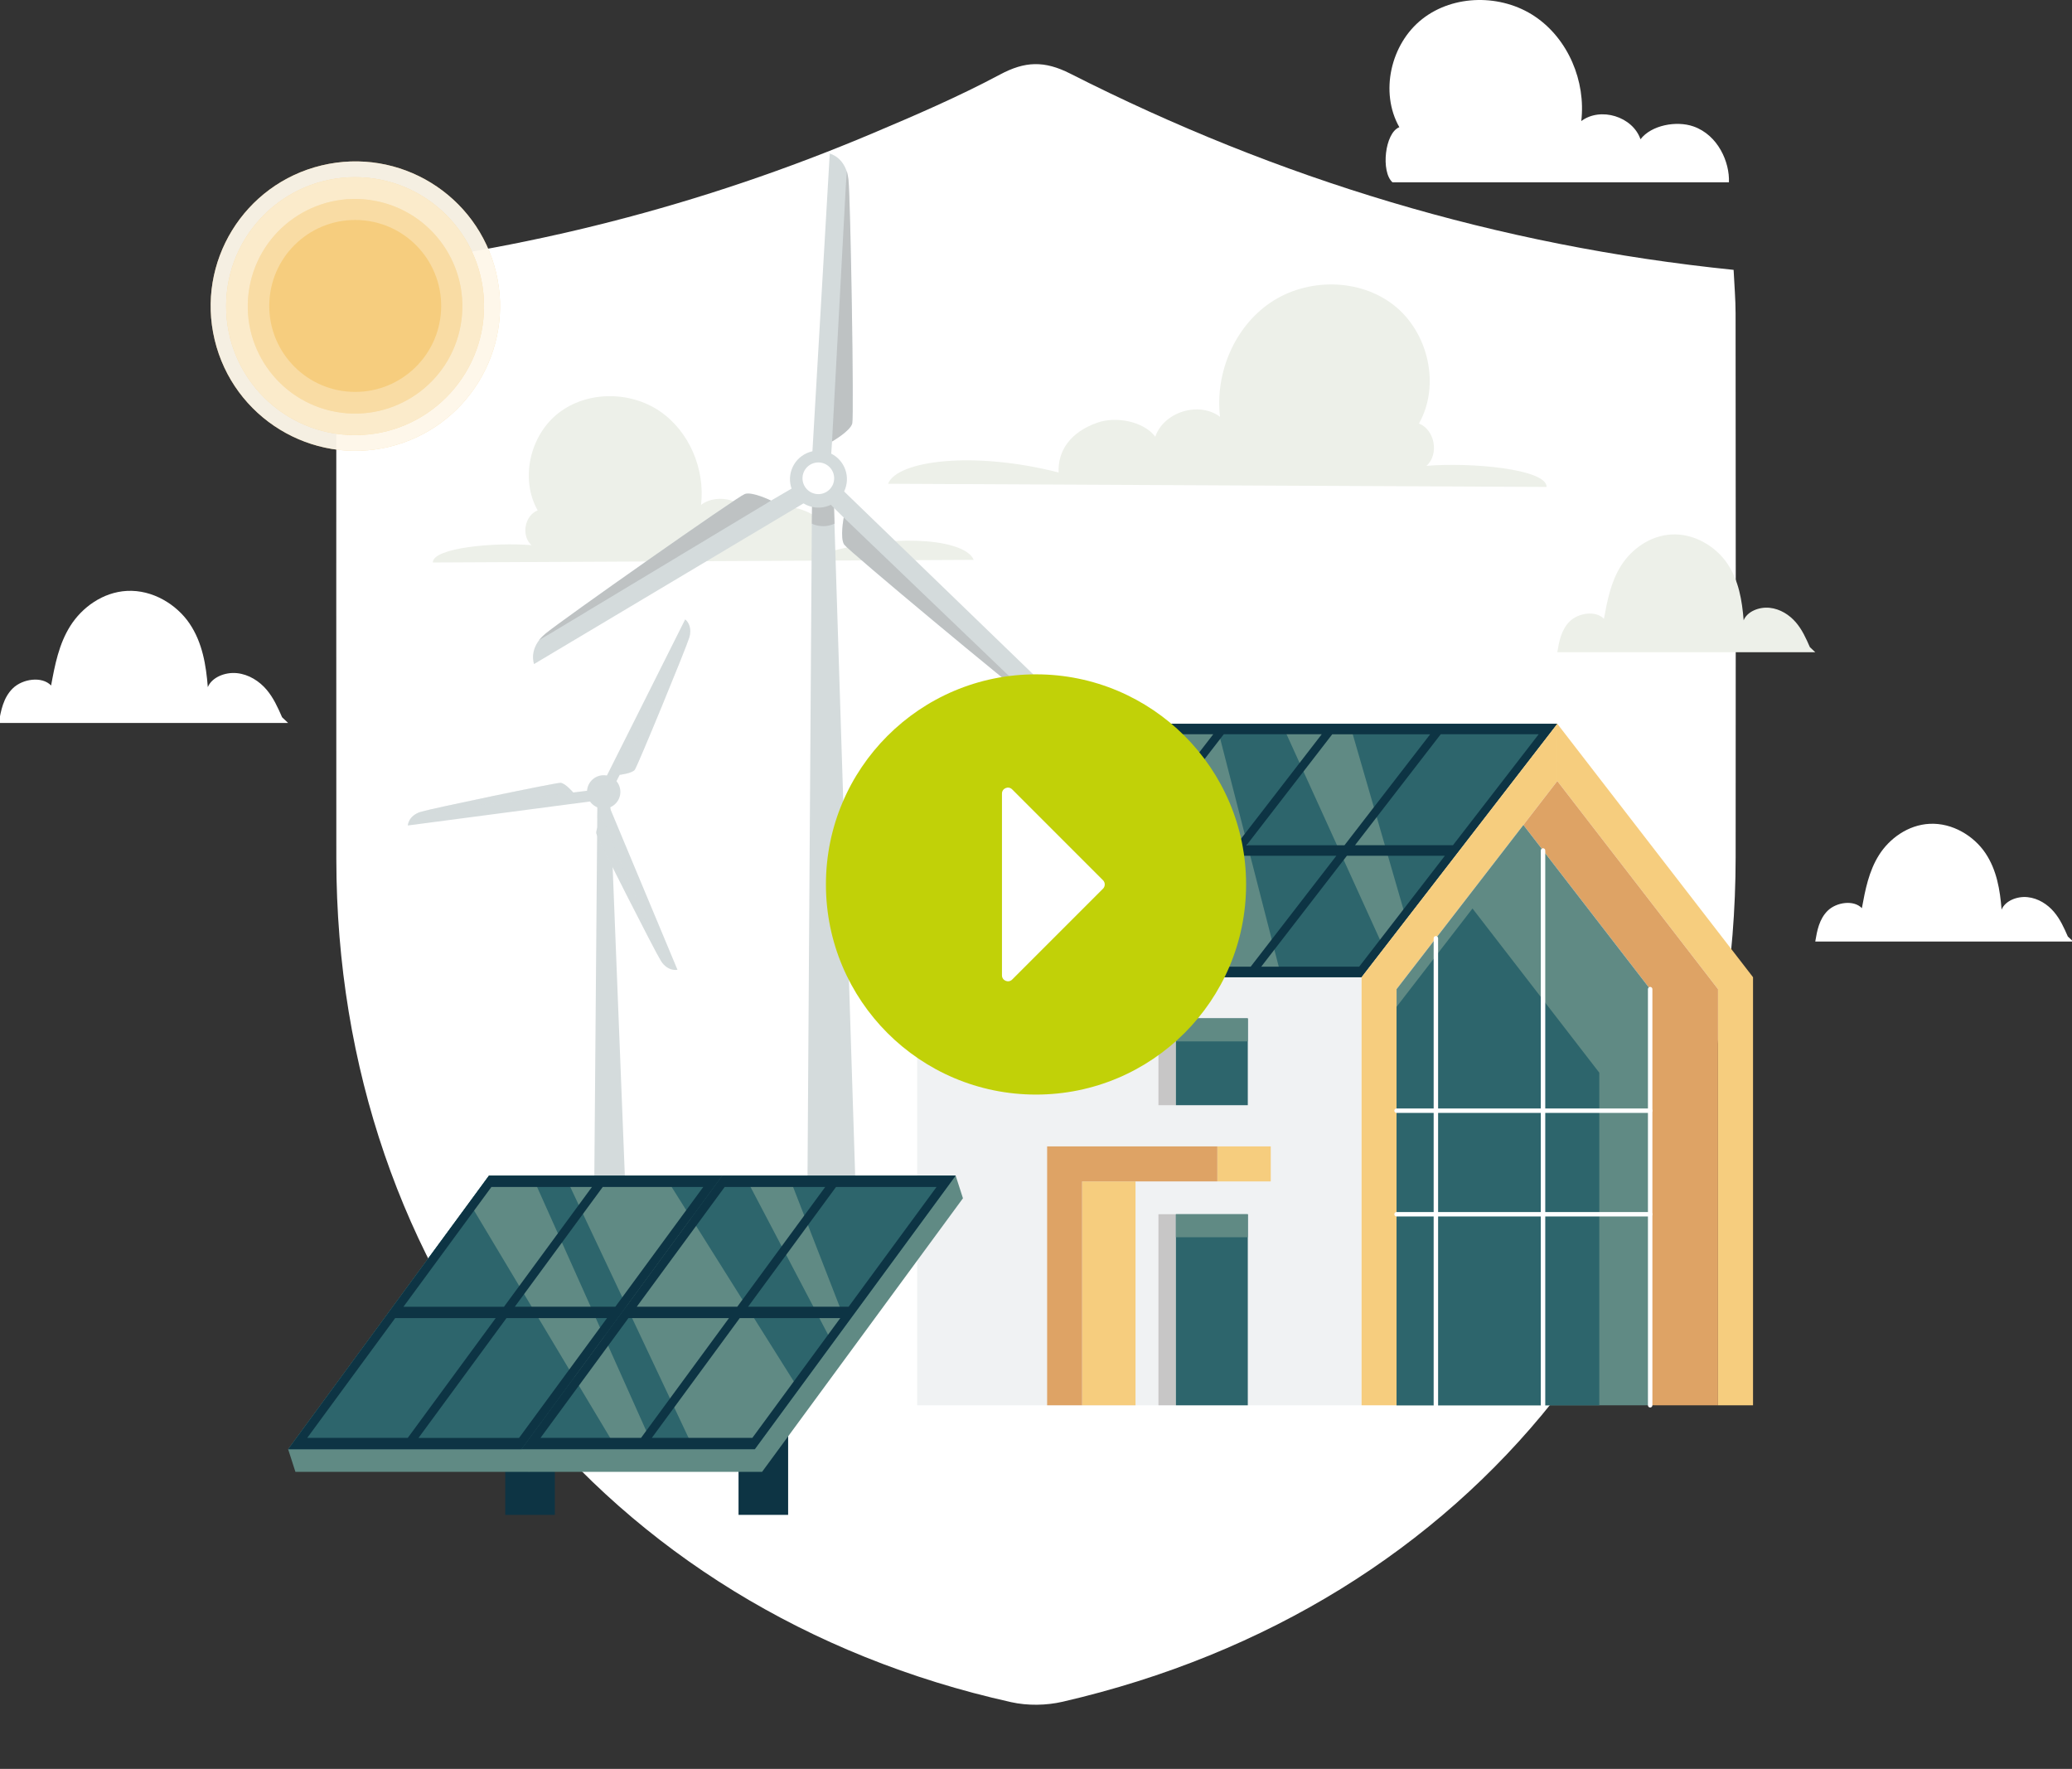 <svg xmlns="http://www.w3.org/2000/svg" xmlns:xlink="http://www.w3.org/1999/xlink" id="Ebene_1" x="0px" y="0px" viewBox="0 0 995.55 849.75" style="enable-background:new 0 0 995.55 849.75;" xml:space="preserve"><rect x="0" y="0" width="995.55" height="849.75" fill="#333333" stroke="none"/><style type="text/css">	.st0{fill:#EDF0E9;}	.st1{fill:#FFFFFF;}	.st2{opacity:0.8;}	.st3{fill-rule:evenodd;clip-rule:evenodd;fill:#F6CD7E;}	.st4{fill-rule:evenodd;clip-rule:evenodd;fill:#FFFFFF;}	.st5{opacity:0.6;}	.st6{opacity:0.3;}	.st7{fill:#0D3444;}	.st8{enable-background:new    ;}	.st9{fill:#2D656C;}	.st10{fill:#608A85;}	.st11{fill:#608A84;}	.st12{fill:#D4DBDC;}	.st13{fill:#0D3342;}	.st14{fill:#5A817C;}	.st15{fill:#2B6167;}	.st16{opacity:0.35;fill:#D4DBDC;}	.st17{fill:#455A64;}	.st18{fill:#263239;}	.st19{opacity:0.29;fill:#FFFFFF;}	.st20{fill:#DEA365;}	.st21{fill:#F6CD7E;}	.st22{fill:#2D374D;}	.st23{fill:#3D5058;}	.st24{fill:#546A82;}	.st25{fill:#010202;}	.st26{fill:none;}	.st27{fill:#AA5A51;}	.st28{fill:#DC9252;}	.st29{fill:none;stroke:#C1D108;stroke-width:17.81;stroke-linecap:round;stroke-linejoin:round;stroke-miterlimit:10;}	.st30{fill:#88878B;}	.st31{fill:#C7C6C6;}	.st32{fill:#C1D108;}</style><g>	<g>		<path class="st1" d="M161.59,129.87c90.58-9.25,175.71-31.24,257.52-65.76c20.76-8.76,41.53-17.71,61.37-28.3    c12.01-6.41,21.28-6.77,33.76-0.44c99.75,50.6,205.21,82.7,318.72,94.27c0.35,7.34,0.95,14.11,0.95,20.88    c0.07,87.1,0.14,174.21,0.03,261.31c-0.24,201.87-126.35,360.2-323.35,405.66c-7.88,1.82-16.88,1.96-24.76,0.2    c-195.81-43.59-324.07-203.96-324.23-404.99c-0.07-86.46-0.01-172.92,0-259.38C161.59,146.3,161.59,139.27,161.59,129.87z"></path>	</g>	<g>		<g>			<g>				<path class="st0" d="M400.54,264.5c0.38-8.55-4.61-15.93-15.34-19.67c-7.29-2.54-18.11-0.58-22.82,5.55      c-3.37-9.81-17.25-14.07-25.54-7.84c2-17.2-5.67-35.49-20.04-45.15c-14.37-9.66-34.96-9.57-48.58,1.13      c-13.62,10.7-18.42,31.59-9.88,46.66c-6.31,2.48-8.03,12.22-2.96,16.71c-17.42-1.46-47.43,1.19-47.43,8.32l259.88-1.26      C464.23,259.72,433.95,255.95,400.54,264.5z"></path>			</g>		</g>		<g>			<g>				<path class="st0" d="M317,236.88c5.74,2.31,10.05,7.85,10.9,13.98c3.72-1.78,8.19-1.91,12.01-0.37      c3.82,1.55,6.94,4.75,8.37,8.62c-2.36-3.52-6.97-6.66-11.17-7.22c-6.06-0.82-10.15,1.72-12.09,5.16      c0.19-6.14-2.92-12.29-7.98-15.78c-5.06-3.49-11.91-4.22-17.59-1.87C304.32,235.56,311.26,234.56,317,236.88z"></path>			</g>		</g>	</g>	<g>		<g>			<g>				<polygon class="st12" points="287.06,381.74 285.5,572.42 300.52,572.42 292.99,381.74     "></polygon>			</g>		</g>		<g class="st6">			<g>				<path class="st12" d="M286.97,392.99c0,0,2.89,1.61,6.47,0l-0.21-6.55l-6.14,0.75L286.97,392.99z"></path>			</g>		</g>		<g>			<g>				<g>					<path class="st12" d="M269.34,376.06c-2.2-0.12-61.69,12.28-67.13,13.92c-6.11,1.85-6.27,6.57-6.27,6.57l90.03-11.86l0.14-5.32       l-10.69,1.32C275.42,380.69,271.55,376.17,269.34,376.06z"></path>				</g>			</g>			<g class="st6">				<g>					<path class="st12" d="M202.21,389.98c-0.9,0.28-1.7,0.59-2.43,0.93l3.83-0.46l71.8-9.76c0,0-3.87-4.52-6.08-4.63       C267.14,375.94,207.65,388.34,202.21,389.98z"></path>				</g>			</g>		</g>		<g>			<g>				<g>					<path class="st12" d="M305,369.78c1.33-1.76,24.45-57.96,26.14-63.38c1.9-6.1-1.92-8.87-1.92-8.87l-40.7,81.17l4.33,3.1       l4.91-9.59C297.75,372.21,303.67,371.54,305,369.78z"></path>				</g>			</g>			<g class="st6">				<g>					<path class="st12" d="M331.14,306.4c0.27-0.9,0.46-1.74,0.59-2.54l-1.77,3.43l-32.21,64.91c0,0,5.91-0.67,7.25-2.43       C306.33,368.02,329.45,311.82,331.14,306.4z"></path>				</g>			</g>		</g>		<g>			<g>				<g>					<path class="st12" d="M286.53,400.38c0.46,2.16,27.99,56.33,31,61.15c3.38,5.42,7.98,4.33,7.98,4.33l-34.99-83.79l-5.17,1.26       l4.07,9.97C289.41,393.31,286.07,398.23,286.53,400.38z"></path>				</g>			</g>			<g class="st6">				<g>					<path class="st12" d="M317.53,461.53c0.5,0.79,1.02,1.48,1.54,2.1l-1.45-3.58l-28.21-66.75c0,0-3.35,4.92-2.88,7.08       C286.99,402.54,314.52,456.72,317.53,461.53z"></path>				</g>			</g>		</g>		<g>			<g>				<g>					<path class="st12" d="M295.92,385.89c-3.02,3.24-8.1,3.41-11.33,0.39c-3.24-3.02-3.41-8.1-0.39-11.33       c3.02-3.24,8.1-3.41,11.33-0.39C298.77,377.57,298.94,382.65,295.92,385.89z"></path>				</g>			</g>		</g>		<g>			<g>				<path class="st12" d="M294.54,380.88c-0.27,2.49-2.51,4.29-5,4.02c-2.49-0.27-4.29-2.51-4.02-5c0.27-2.49,2.51-4.29,5-4.02      C293.01,376.15,294.81,378.39,294.54,380.88z"></path>			</g>		</g>		<g>			<g>				<ellipse class="st12" cx="293.01" cy="572.42" rx="7.51" ry="2.91"></ellipse>			</g>		</g>	</g>	<g>		<g>			<g>				<polygon class="st12" points="390.19,232.34 387.52,636.48 413.17,636.48 400.32,232.34     "></polygon>			</g>		</g>		<g class="st6">			<g>				<path class="st30" d="M390.03,251.54c0,0,4.94,2.75,11.04,0l-0.36-11.18l-10.48,1.29L390.03,251.54z"></path>			</g>		</g>		<g>			<g>				<g>					<path class="st12" d="M357.83,237.32c-3.53,1.3-88.43,60.9-95.84,67.15c-8.33,7.02-5.39,14.53-5.39,14.53l133.13-79.37       l-3.38-8.44l-15.87,9.29C370.48,240.48,361.36,236.02,357.83,237.32z"></path>				</g>			</g>			<g class="st6">				<g>					<path class="st30" d="M261.99,304.47c-1.21,1.04-2.26,2.08-3.18,3.11l5.7-3.31l105.98-63.78c0,0-9.12-4.47-12.65-3.16       C354.3,238.63,269.4,298.23,261.99,304.47z"></path>				</g>			</g>		</g>		<g>			<g>				<g>					<path class="st12" d="M409.49,203.41c0.9-3.65-0.8-107.37-1.81-117.01c-1.14-10.84-9-12.62-9-12.62l-9,154.73l8.88,1.94       l1.22-18.35C399.77,212.11,408.59,207.06,409.49,203.41z"></path>				</g>			</g>			<g class="st6">				<g>					<path class="st30" d="M407.68,86.4c-0.18-1.59-0.45-3.04-0.79-4.38l-0.45,6.57l-6.67,123.51c0,0,8.82-5.05,9.72-8.7       C410.39,199.75,408.69,96.04,407.68,86.4z"></path>				</g>			</g>		</g>		<g>			<g>				<g>					<path class="st12" d="M405.66,261.66c2.18,3.07,81.92,69.41,89.88,74.93c8.96,6.21,15.44,1.4,15.44,1.4L399.54,230.26       l-7.26,5.46l13.12,12.89C405.4,248.62,403.48,258.59,405.66,261.66z"></path>				</g>			</g>			<g class="st6">				<g>					<path class="st30" d="M495.54,336.59c1.33,0.9,2.6,1.64,3.83,2.26l-4.69-4.63l-89.28-85.6c0,0-1.93,9.97,0.26,13.04       C407.84,264.72,487.58,331.07,495.54,336.59z"></path>				</g>			</g>		</g>		<g>			<g>				<g>					<path class="st12" d="M406.13,234.79c-2.55,7.12-10.39,10.81-17.5,8.26c-7.12-2.55-10.81-10.39-8.26-17.5       c2.55-7.11,10.39-10.81,17.5-8.26C404.98,219.83,408.68,227.67,406.13,234.79z"></path>				</g>			</g>		</g>		<g>			<g>				<path class="st12" d="M413.17,636.64c0,2.74-5.74,4.96-12.83,4.96c-7.08,0-12.82-2.22-12.82-4.96c0-2.74,5.74-4.96,12.82-4.96      C407.43,631.68,413.17,633.9,413.17,636.64z"></path>			</g>		</g>		<g>			<g>				<path class="st1" d="M400.8,229.76c0,4.2-3.41,7.61-7.61,7.61c-4.2,0-7.61-3.41-7.61-7.61c0-4.2,3.41-7.61,7.61-7.61      C397.39,222.15,400.8,225.55,400.8,229.76z"></path>			</g>		</g>	</g>	<g>		<g>			<g>				<path class="st0" d="M508.64,226.97c-0.46-10.41,5.62-19.39,18.67-23.95c8.88-3.1,22.06-0.71,27.78,6.76      c4.1-11.95,21-17.13,31.1-9.55c-2.44-20.94,6.9-43.21,24.4-54.97c17.5-11.76,42.57-11.65,59.15,1.37      c16.58,13.03,22.43,38.47,12.03,56.81c7.68,3.02,9.78,14.88,3.6,20.35c21.21-1.78,57.75,1.45,57.75,10.13l-316.43-1.53      C431.1,221.15,467.96,216.55,508.64,226.97z"></path>			</g>		</g>		<g>			<g>				<path class="st0" d="M636.98,187.45c-8,3.23-14.02,10.94-15.19,19.49c-5.18-2.48-11.41-2.67-16.74-0.51      c-5.33,2.16-9.67,6.63-11.67,12.01c3.28-4.91,9.72-9.28,15.57-10.07c8.45-1.14,14.15,2.4,16.85,7.2      c-0.26-8.57,4.07-17.14,11.12-22.01c7.05-4.87,16.6-5.89,24.52-2.61C654.67,185.61,644.99,184.22,636.98,187.45z"></path>			</g>		</g>	</g>	<g>		<g>			<g>				<g>					<g>						<path class="st1" d="M135.54,344.56c-2.03-4.63-4.11-9.33-7.52-13.32c-3.42-3.99-8.41-7.27-14.17-7.87        c-5.75-0.6-12.13,2.05-14,6.73c-0.83-10.55-2.58-21.37-8.76-30.53c-6.19-9.16-17.73-16.35-30.09-15.71        c-11.66,0.61-21.63,8-27.18,16.77c-5.55,8.77-7.45,18.83-9.27,28.68c-4.42-4.63-13.75-3.17-18.36,1.32        c-4.61,4.49-5.78,10.76-6.76,16.67h139L135.54,344.56z"></path>					</g>				</g>			</g>		</g>	</g>	<g>		<g>			<g class="st2">				<g>											<ellipse transform="matrix(0.973 -0.233 0.233 0.973 -29.526 43.714)" class="st3" cx="170.61" cy="147.07" rx="69.48" ry="69.48"></ellipse>				</g>			</g>			<g class="st2">				<g>											<ellipse transform="matrix(0.973 -0.233 0.233 0.973 -29.526 43.714)" class="st4" cx="170.61" cy="147.07" rx="69.48" ry="69.48"></ellipse>				</g>			</g>		</g>		<g>			<g>				<g>					<circle class="st3" cx="170.61" cy="147.07" r="61.96"></circle>				</g>			</g>			<g class="st5">				<g>					<circle class="st4" cx="170.61" cy="147.07" r="61.96"></circle>				</g>			</g>		</g>		<g>			<g>				<g>											<ellipse transform="matrix(0.177 -0.984 0.984 0.177 -4.315 288.975)" class="st3" cx="170.61" cy="147.07" rx="51.56" ry="51.56"></ellipse>				</g>			</g>			<g class="st6">				<g>											<ellipse transform="matrix(0.177 -0.984 0.984 0.177 -4.315 288.975)" class="st4" cx="170.61" cy="147.07" rx="51.56" ry="51.56"></ellipse>				</g>			</g>		</g>		<g>			<g>									<ellipse transform="matrix(0.055 -0.999 0.999 0.055 14.369 309.317)" class="st3" cx="170.61" cy="147.07" rx="41.28" ry="41.28"></ellipse>			</g>		</g>	</g>	<g>		<rect x="440.67" y="469.43" class="st16" width="213.53" height="205.65"></rect>		<polygon class="st9" points="748.25,347.69 534.71,347.69 440.67,469.43 654.2,469.43   "></polygon>		<g>			<polygon class="st11" points="540.83,349.52 584.91,466.65 614.99,466.65 584.91,349.52    "></polygon>			<polygon class="st11" points="527.84,357.67 565,466.65 538.81,466.65 505.57,389.55    "></polygon>			<path class="st11" d="M616.81,349.77l47.04,103.45c0,0,11.53-12.84,11.27-13.62s-26.09-90.09-26.09-90.09L616.81,349.77z"></path>		</g>		<path class="st7" d="M748.25,347.69h-5.05h-47.07h-5.05H644h-5.05h-47.07h-5.05h-47.07h-5.05l-94.05,121.75h5.05h47.07h5.05h47.07    h5.05h47.07h5.05h47.07h5.05l3.9-5.05l0,0L748.25,347.69z M739.3,352.73l-41.18,53.3h-47.07l41.18-53.3H739.3z M687.18,352.73    L646,406.04h-47.07l41.18-53.3H687.18z M635.06,352.73l-41.18,53.3h-47.07l41.18-53.3H635.06z M582.94,352.73l-41.18,53.3h-47.07    l41.18-53.3H582.94z M449.61,464.39l41.18-53.3h47.07l-41.18,53.3H449.61z M501.73,464.39l41.18-53.3h47.07l-41.18,53.3H501.73z     M553.85,464.39l41.18-53.3h47.07l-41.18,53.3H553.85z M605.98,464.39l41.18-53.3h47.07l-41.18,53.3H605.98z"></path>					<rect x="556.62" y="583.31" transform="matrix(-1 -1.224647e-16 1.224647e-16 -1 1121.619 1258.386)" class="st31" width="8.39" height="91.78"></rect>		<rect x="565" y="583.31" class="st9" width="34.54" height="91.78"></rect>					<rect x="519.94" y="567.53" transform="matrix(-1 -1.224647e-16 1.224647e-16 -1 1065.532 1242.615)" class="st21" width="25.65" height="107.55"></rect>					<rect x="584.91" y="550.71" transform="matrix(-1 -1.224647e-16 1.224647e-16 -1 1195.48 1118.248)" class="st21" width="25.65" height="16.82"></rect>		<polygon class="st20" points="519.94,550.71 519.94,550.71 519.94,550.71 503.12,550.71 503.12,675.08 519.94,675.08     519.94,567.53 519.94,567.53 584.91,567.53 584.91,550.71   "></polygon>		<polygon class="st21" points="748.25,347.69 654.2,469.43 654.2,469.43 654.2,469.43 654.2,675.08 671.02,675.08 671.02,475.17     748.25,375.2   "></polygon>		<polygon class="st21" points="748.25,347.69 842.29,469.43 842.29,469.43 842.29,469.43 842.29,675.08 825.47,675.08     825.47,475.17 748.25,375.2   "></polygon>		<polygon class="st20" points="748.25,375.2 731.95,396.3 792.87,475.17 792.87,475.17 792.87,675.08 825.47,675.08 825.47,475.17       "></polygon>		<polygon class="st11" points="792.87,475.17 731.95,396.3 671.02,475.17 671.02,675.08 792.87,675.08   "></polygon>		<polygon class="st9" points="768.43,515.31 768.43,675.08 671.02,675.08 671.02,483.67 707.5,436.43   "></polygon>		<g>							<rect x="556.62" y="489.22" transform="matrix(-1 -1.224647e-16 1.224647e-16 -1 1121.619 1020.147)" class="st31" width="8.39" height="41.7"></rect>			<rect x="565" y="489.22" class="st9" width="34.54" height="41.7"></rect>			<rect x="565" y="489.22" class="st11" width="34.54" height="11.05"></rect>		</g>		<rect x="565" y="583.31" class="st11" width="34.54" height="11.05"></rect>		<g>			<path class="st1" d="M689.91,676.15c-0.59,0-1.07-0.48-1.07-1.07V450.73c0-0.59,0.48-1.07,1.07-1.07s1.07,0.48,1.07,1.07v224.35     C690.98,675.67,690.5,676.15,689.91,676.15z"></path>		</g>		<g>			<path class="st1" d="M741.39,676.15c-0.59,0-1.07-0.48-1.07-1.07V408.56c0-0.59,0.48-1.07,1.07-1.07s1.07,0.48,1.07,1.07v266.52     C742.46,675.67,741.98,676.15,741.39,676.15z"></path>		</g>		<g>			<path class="st1" d="M792.87,676.15c-0.59,0-1.07-0.48-1.07-1.07V475.17c0-0.59,0.48-1.07,1.07-1.07s1.07,0.48,1.07,1.07v199.91     C793.94,675.67,793.46,676.15,792.87,676.15z"></path>		</g>		<g>			<path class="st1" d="M792.87,584.38H671.02c-0.59,0-1.07-0.48-1.07-1.07s0.48-1.07,1.07-1.07h121.85c0.59,0,1.07,0.48,1.07,1.07     S793.46,584.38,792.87,584.38z"></path>		</g>		<g>			<path class="st1" d="M792.87,534.63H671.02c-0.59,0-1.07-0.48-1.07-1.07s0.48-1.07,1.07-1.07h121.85c0.59,0,1.07,0.48,1.07,1.07     S793.46,534.63,792.87,534.63z"></path>		</g>	</g>	<path class="st11" d="M288.74,668.23h4.67c10.11,0,19.65-4.9,25.87-13.29l4.75-6.3c2.65-3.57,0.23-8.79-4.08-8.79h-14.36   c-4.22,0-8.21,2.05-10.8,5.55l-10.27,13.74C281.78,662.84,284.29,668.23,288.74,668.23z"></path>	<path class="st11" d="M340.18,659.99h1.64c8.73,0,17-4.11,22.55-11.19l0.67-0.85c2.52-3.23,0.34-8.09-3.63-8.09h-7.79   c-4.27,0-8.32,2.01-11.04,5.48l-5.7,7.28C334.57,655.56,336.56,659.99,340.18,659.99z"></path>	<g>		<g>			<g>				<g>					<rect x="242.76" y="630.47" class="st7" width="23.83" height="97.26"></rect>					<polygon class="st11" points="347.08,564.76 234.94,564.76 138.44,696.18 141.94,707.05 254.08,707.05 350.59,575.64      "></polygon>				</g>				<g>					<rect x="354.85" y="630.46" class="st7" width="23.83" height="97.26"></rect>					<polygon class="st11" points="459.17,564.75 347.03,564.75 250.53,696.17 254.03,707.04 366.17,707.04 462.68,575.63      "></polygon>					<g>						<polygon class="st9" points="459.17,564.75 347.03,564.75 250.53,696.17 362.67,696.17       "></polygon>					</g>				</g>			</g>			<polygon class="st9" points="347.08,564.76 234.94,564.76 138.44,696.18 250.58,696.18    "></polygon>			<polygon class="st11" points="226.93,580.11 294.73,693.34 313.18,693.34 256.43,566.56 235.97,566.56    "></polygon>			<polygon class="st11" points="272.84,567.74 332.07,693.34 359.44,694.29 364.9,690.74 382.74,665.75 320.42,566.56    "></polygon>			<polyline class="st11" points="359.44,567.98 399.16,643.63 405.58,633.2 379.65,566.56 359.44,566.56    "></polyline>			<path class="st7" d="M343.08,570.21l2.45-3.34l1.55-2.11h0l0,0H234.94l-4,5.45h0l-42.25,57.53h0l-3.3,4.5l-46.95,63.94h0l0,0     h112.14l0,0h0l46.25-62.98h0l1.91-2.6L343.08,570.21L343.08,570.21z M236.11,570.21h48.3l-42.25,57.53h-48.3L236.11,570.21z      M238.17,633.2l-42.25,57.54h-48.3l42.25-57.54H238.17z M249.4,690.74h-48.3l42.25-57.54h48.3L249.4,690.74z M295.65,627.74     h-48.3l42.25-57.53h48.3L295.65,627.74z"></path>			<path class="st7" d="M455.17,570.2l2.43-3.32l1.56-2.13h0l0,0H347.03l-4,5.45h0l-42.25,57.53h0l-3.35,4.56l-46.9,63.87h0l0,0     h112.14l0,0h0l46.25-62.98h0l1.86-2.53L455.17,570.2L455.17,570.2z M348.2,570.2h48.3l-42.25,57.53h-48.3L348.2,570.2z      M350.26,633.19l-42.25,57.54h-48.3l42.25-57.54H350.26z M361.49,690.73h-48.3l42.25-57.54h48.3L361.49,690.73z M407.74,627.73     h-48.3l42.25-57.53h48.3L407.74,627.73z"></path>		</g>	</g>	<g>		<g>			<g>				<g>					<g>						<path class="st0" d="M869.6,310.87c-1.81-4.13-3.66-8.32-6.71-11.88c-3.05-3.56-7.5-6.48-12.63-7.01        c-5.13-0.54-10.81,1.83-12.48,6c-0.74-9.4-2.3-19.05-7.81-27.22c-5.52-8.17-15.81-14.58-26.83-14.01        c-10.39,0.54-19.29,7.13-24.23,14.95c-4.94,7.82-6.64,16.79-8.26,25.57c-3.94-4.13-12.26-2.83-16.37,1.17        c-4.11,4-5.15,9.6-6.03,14.87h123.94L869.6,310.87z"></path>					</g>				</g>			</g>		</g>	</g>	<g>		<g>			<path class="st1" d="M830.71,87.58c0.42-9.53-5.14-22.69-17.08-26.86c-8.12-2.83-20.17-0.65-25.41,6.18     c-3.75-10.93-19.21-15.67-28.45-8.74c2.23-19.16-6.31-39.52-22.32-50.28c-16.01-10.76-38.94-10.66-54.1,1.26     c-15.16,11.91-20.51,35.18-11,51.96c-7.02,2.76-8.94,21.47-3.29,26.48H830.71z"></path>		</g>	</g>	<g>		<g>			<g>				<g>					<g>						<path class="st1" d="M993.54,449.87c-1.81-4.13-3.66-8.32-6.71-11.88c-3.05-3.56-7.5-6.48-12.63-7.01        c-5.13-0.54-10.81,1.83-12.48,6c-0.74-9.4-2.3-19.05-7.81-27.22c-5.52-8.17-15.81-14.58-26.83-14.01        c-10.39,0.54-19.29,7.13-24.23,14.95c-4.94,7.82-6.64,16.79-8.26,25.57c-3.94-4.13-12.26-2.83-16.37,1.17        c-4.11,4-5.15,9.6-6.03,14.87h123.94L993.54,449.87z"></path>					</g>				</g>			</g>		</g>	</g>	<circle class="st32" cx="497.78" cy="424.88" r="100.94"></circle>	<path class="st1" d="M481.42,468.52v-87.28c0-2.56,3.1-3.85,4.91-2.03l43.64,43.64c1.12,1.12,1.12,2.94,0,4.07l-43.64,43.64   C484.52,472.36,481.42,471.08,481.42,468.52z"></path></g></svg>